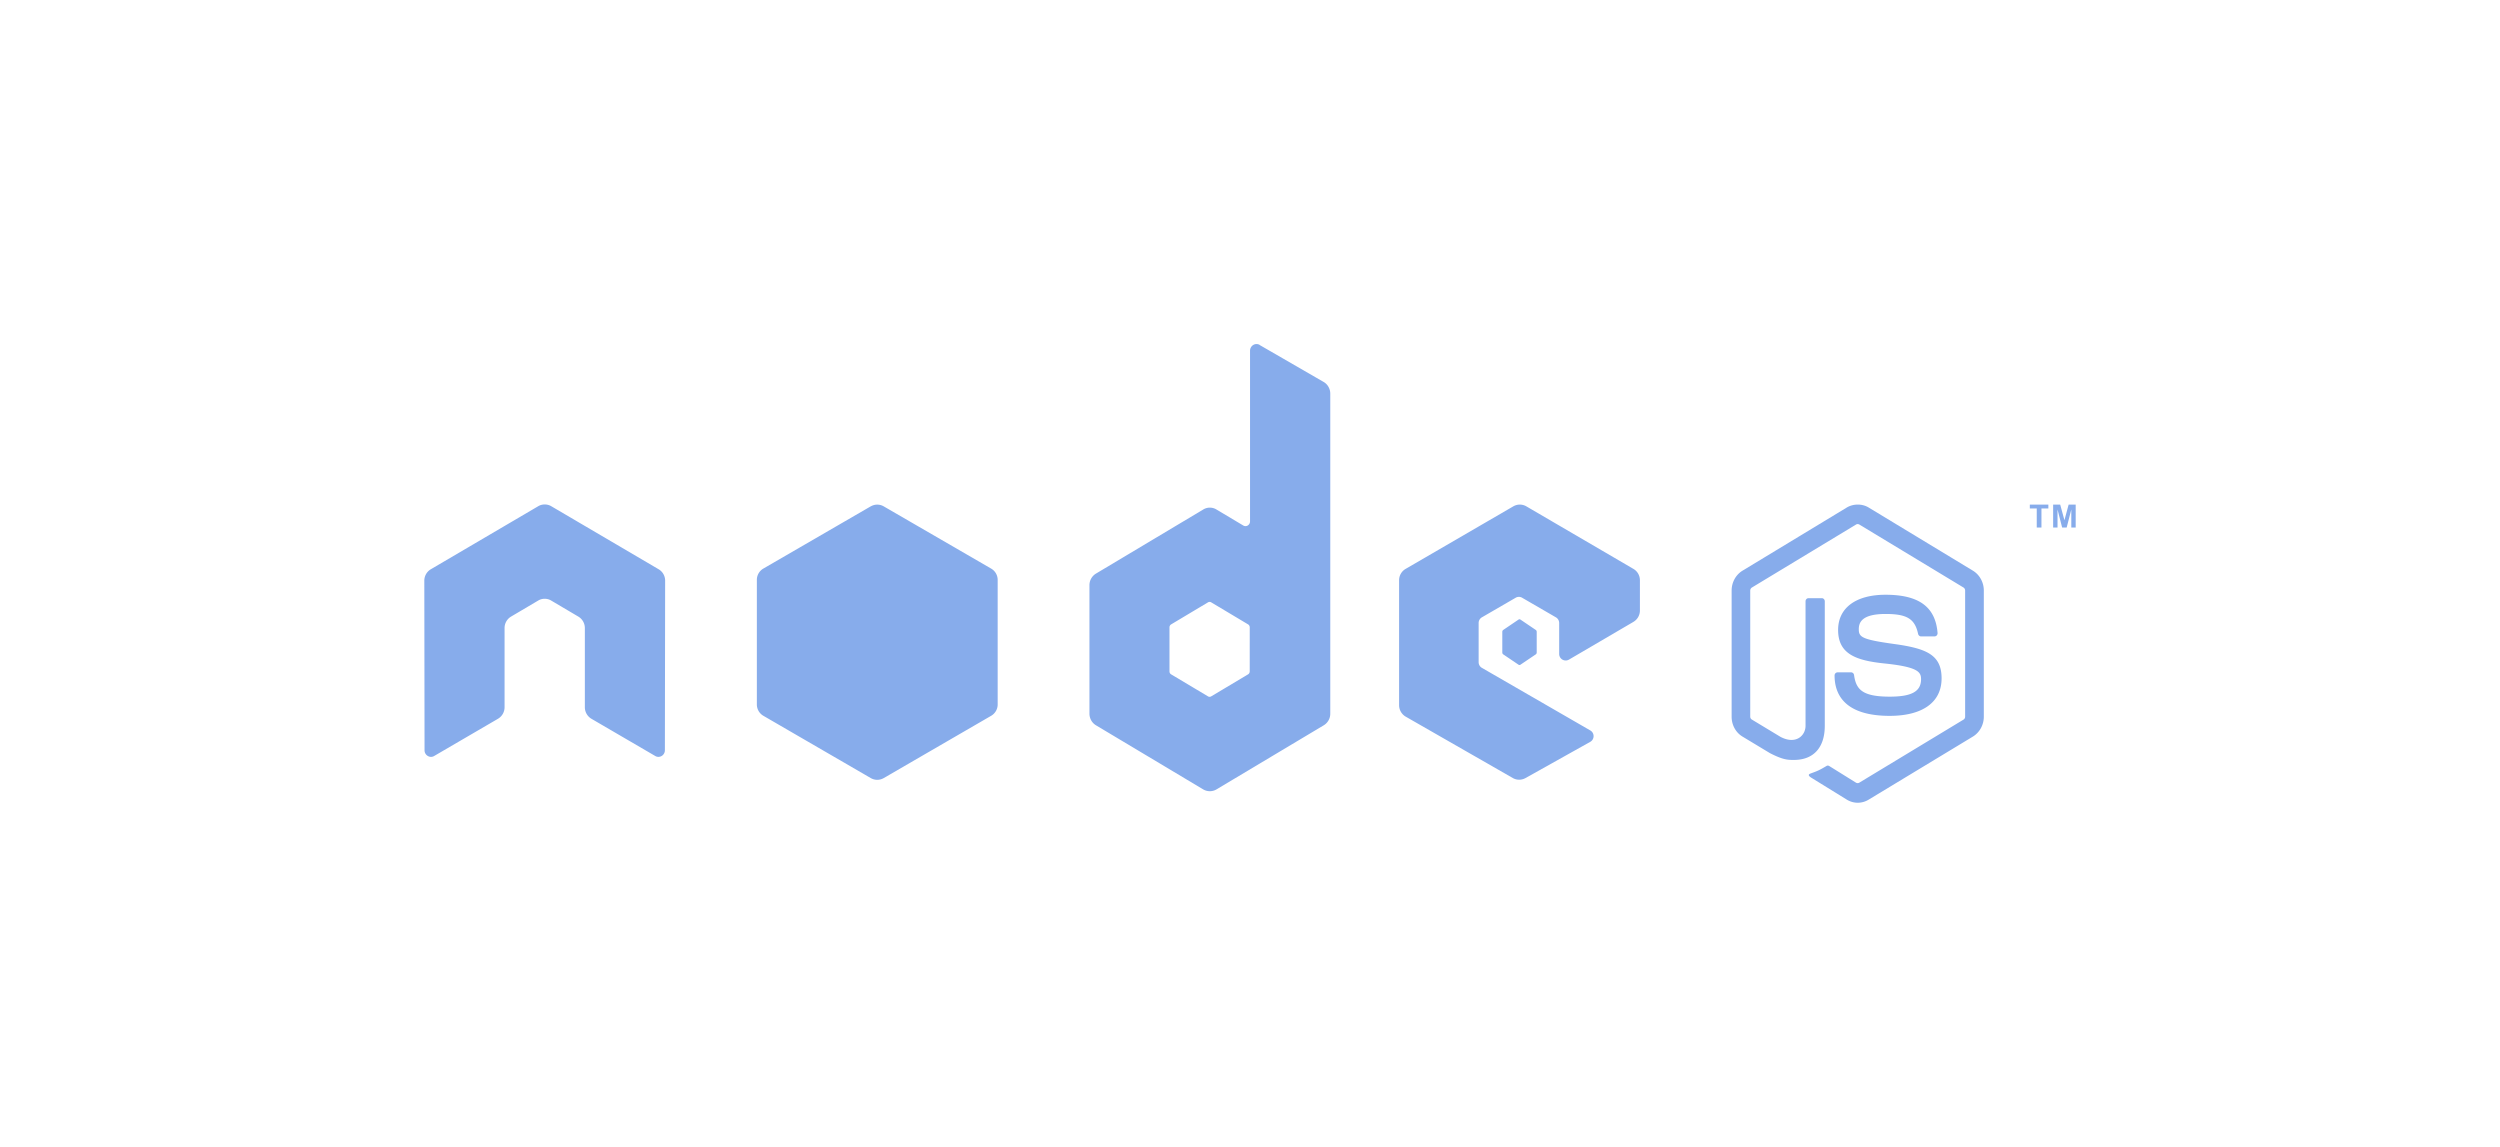 <svg xmlns="http://www.w3.org/2000/svg" width="218" height="100" fill="#87aceb" fill-rule="evenodd"><path d="M162 70a1.83 1.83 0 0 1-.953-.269L158 67.85c-.454-.265-.233-.36-.082-.414.605-.22.727-.273 1.372-.654.068-.04.156-.025.226.018l2.33 1.45c.085.05.205.05.282 0l9.092-5.5c.086-.05.14-.152.14-.258V51.496a.31.31 0 0 0-.141-.263l-9.088-5.495a.28.28 0 0 0-.281 0l-9.087 5.496c-.087.054-.143.157-.143.262v10.996c0 .106.056.205.143.254l2.5 1.51c1.352.707 2.18-.126 2.18-.964V52.434c0-.152.118-.274.263-.274h1.153c.143 0 .262.12.262.274v10.858c0 1.9-.982 2.974-2.692 2.974-.526 0-.94 0-2.094-.595l-2.384-1.438c-.6-.358-.953-1.025-.953-1.738V51.497c0-.714.363-1.38.953-1.736l9.092-5.507c.575-.34 1.34-.34 1.9 0l9.092 5.507c.59.357.954 1.023.954 1.736v10.996c0 .714-.365 1.378-.954 1.738l-9.092 5.5c-.29.176-.617.268-.955.268m2.8-7.576c-3.98 0-4.813-1.915-4.813-3.52a.27.27 0 0 1 .263-.275h1.175c.132 0 .24.098.26.233.176 1.254.707 1.887 3.113 1.887 1.914 0 2.73-.454 2.73-1.52 0-.615-.23-1.07-3.207-1.376-2.488-.258-4.026-.833-4.026-2.92 0-1.922 1.546-3.07 4.137-3.07 2.913 0 4.354 1.06 4.536 3.334a.29.29 0 0 1-.069.211c-.05.054-.12.088-.192.088h-1.18c-.123 0-.23-.1-.255-.215-.284-1.32-.97-1.742-2.84-1.742-2.1 0-2.333.765-2.333 1.335 0 .693.286.894 3.1 1.286 2.794.388 4.12.935 4.12 2.994.001 2.08-1.65 3.27-4.53 3.27" fill-rule="nonzero"/><path d="M177.604 46v-1.662H177V44h1.617v.338h-.602V46h-.41zm1.43 0v-2h.615l.37 1.364.365-1.364H181v2h-.382v-1.574L180.214 46h-.396l-.402-1.574V46h-.382z"/><path d="M142.435 54.226c.35-.205.565-.58.565-.988v-2.643a1.14 1.14 0 0 0-.565-.987l-9.336-5.453a1.13 1.13 0 0 0-1.137-.002l-9.394 5.456c-.35.204-.567.58-.567.988v10.9a1.16 1.16 0 0 0 .574.993l9.335 5.35c.344.2.766.2 1.113.007l5.646-3.158a.57.57 0 0 0 .292-.494c.001-.207-.108-.397-.286-.5l-9.452-5.457a.57.57 0 0 1-.286-.494v-3.42a.57.57 0 0 1 .284-.493l2.944-1.707a.56.56 0 0 1 .566 0l2.944 1.707a.57.57 0 0 1 .285.493v2.7a.57.57 0 0 0 .284.495c.176.102.393.102.57-.001l5.625-3.292m-10.02-.2c.05-.033.112-.033.162 0l1.34.906c.05.034.08.097.08.164v1.8c0 .068-.03.13-.08.164l-1.34.905c-.05.034-.112.034-.162 0l-1.338-.905c-.05-.034-.08-.096-.08-.164v-1.8c0-.067.03-.13.08-.164l1.338-.906m-23.445 4.523c0 .104-.053.2-.14.253l-3.216 1.92a.27.27 0 0 1-.283 0l-3.216-1.92c-.088-.053-.14-.15-.14-.253v-3.846a.3.3 0 0 1 .141-.255l3.216-1.922a.27.27 0 0 1 .284 0l3.217 1.922a.3.3 0 0 1 .14.255l-.001 3.846zm.87-28.474a.55.55 0 0 0-.562.007.59.59 0 0 0-.279.505v14.88a.42.42 0 0 1-.197.355.38.38 0 0 1-.396 0l-2.346-1.4a1.1 1.1 0 0 0-1.13 0l-9.368 5.597A1.18 1.18 0 0 0 95 51.031v11.197c0 .418.216.804.565 1.015l9.368 5.6c.35.2.78.2 1.132 0l9.37-5.6a1.18 1.18 0 0 0 .565-1.015v-27.9c0-.424-.223-.816-.58-1.023l-5.576-3.22zm-33.912 14.08c.35-.203.78-.203 1.13 0l9.37 5.428a1.14 1.14 0 0 1 .565.985V61.43a1.14 1.14 0 0 1-.565.985l-9.37 5.433a1.13 1.13 0 0 1-1.132 0l-9.367-5.433a1.14 1.14 0 0 1-.565-.985V50.564a1.14 1.14 0 0 1 .565-.984l9.367-5.428M58 50.64a1.15 1.15 0 0 0-.566-1l-9.368-5.5a1.08 1.08 0 0 0-.517-.15h-.097a1.09 1.09 0 0 0-.517.151l-9.37 5.5a1.16 1.16 0 0 0-.565 1l.02 14.78a.57.57 0 0 0 .283.498.53.53 0 0 0 .562 0l5.566-3.246c.352-.213.567-.588.567-1v-6.905a1.16 1.16 0 0 1 .564-1l2.37-1.4a1.09 1.09 0 0 1 .566-.155c.194 0 .392.05.564.155l2.37 1.4a1.16 1.16 0 0 1 .567 1v6.905a1.17 1.17 0 0 0 .567 1l5.566 3.246a.54.54 0 0 0 .566 0c.173-.1.28-.292.28-.498L58 50.64" fill-rule="nonzero"/></svg>
